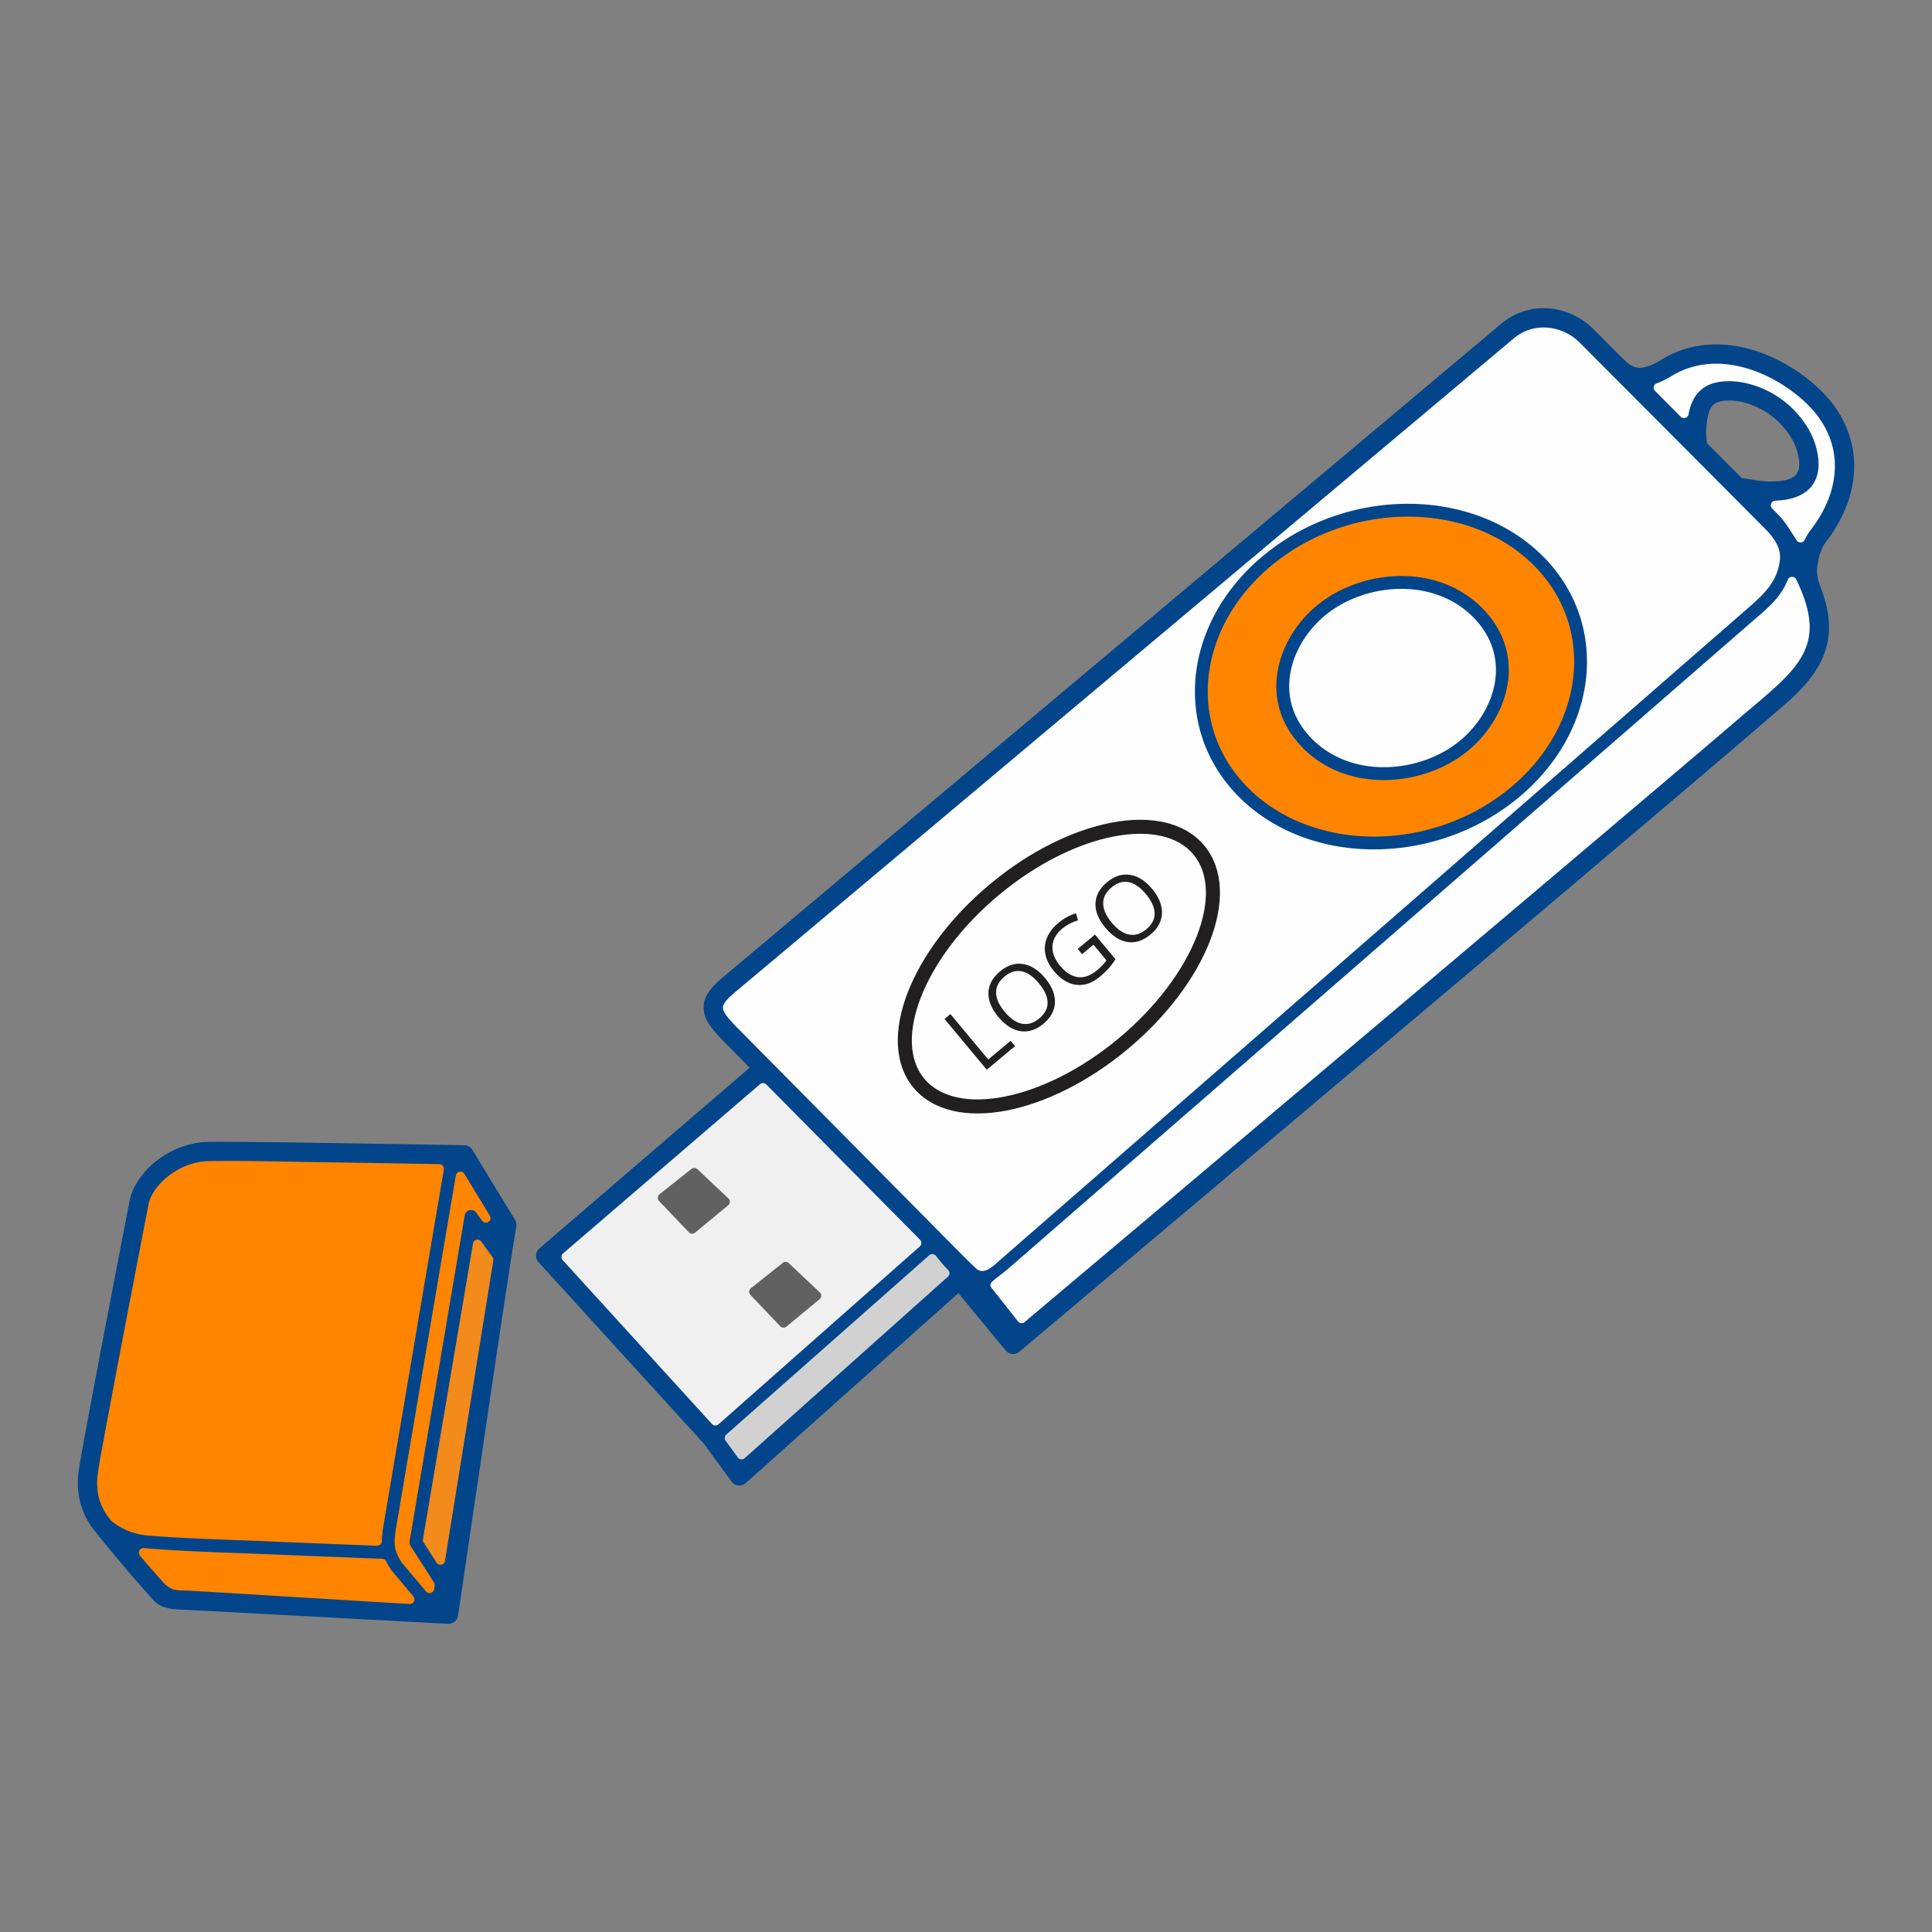 <svg id="Layer_1" xmlns="http://www.w3.org/2000/svg" version="1.1" viewBox="0 0 150 150"><rect x="0" y="0" width="150" height="150" fill="#808080" stroke="none"/><defs><style>.st0{fill:#02458b}.st2,.st4{fill-rule:evenodd}.st2{fill:#fefefe}.st8{fill:#221f20}.st4{fill:#ff8500}</style></defs><path class="st0" d="M74.405 100.401 57.9 115.144l-.06.048a.748.748 0 0 1-1.045-.166l-2.119-2.91-12.879-14.137a.749.749 0 0 1 .081-1.054l16.328-14.031-1.899-1.919c-.951-.961-1.546-1.672-1.659-2.472-.125-.88.31-1.648 1.448-2.604l60.469-50.771a5.08 5.08 0 0 1 3.631-1.189 5.537 5.537 0 0 1 3.544 1.639l2.177 2.186c.632.634 1.048.867 1.627.774.383-.061.853-.247 1.456-.616a7.95 7.95 0 0 1 2.198-.93 8.395 8.395 0 0 1 2.405-.243c1.351.054 2.681.407 3.906.952a13.436 13.436 0 0 1 3.598 2.368c1.032.95 1.765 1.99 2.229 3.073a7.704 7.704 0 0 1 .603 3.587 8.828 8.828 0 0 1-.643 2.718 10.97 10.97 0 0 1-1.495 2.571c-.208.269-.44.669-.579 1.272-.203.882-.21 1.421.108 2.243.233.602.405 1.165.515 1.694.114.55.167 1.076.158 1.587-.018 1.005-.278 1.928-.778 2.828-.479.863-1.176 1.693-2.089 2.549-2.593 2.432-59.828 50.618-59.992 50.757a.75.75 0 0 1-1.055-.09c-1.23-1.46-2.448-2.983-3.681-4.455Zm58.126-65.994 2.702 2.713c.248.031.494.07.74.11.45.073.904.146 1.36.152.919.012 1.633-.105 2.02-.433.325-.276.434-.796.247-1.655a4.431 4.431 0 0 0-.561-1.361 6.131 6.131 0 0 0-2.854-2.423c-.659-.273-1.329-.415-1.93-.416-.674-.002-1.089.146-1.325.433-.27.328-.394.882-.444 1.628a6.086 6.086 0 0 0 .045 1.253Z"/><path d="M55.276 110.557 43.683 97.832a.349.349 0 0 1-.093-.264.346.346 0 0 1 .125-.251l15.29-13.14a.359.359 0 0 1 .49.02l11.934 12.055a.35.35 0 0 1 .104.265.35.35 0 0 1-.121.258l-15.63 13.81a.36.36 0 0 1-.505-.028Z" style="fill-rule:evenodd;fill:#f0f0f0"/><path d="m54.149 90.779 2.402 2.262a.35.35 0 0 1 .113.274.346.346 0 0 1-.131.266L53.967 95.7a.36.36 0 0 1-.49-.03l-2.303-2.423a.35.35 0 0 1-.098-.273.346.346 0 0 1 .135-.257l2.466-1.958a.358.358 0 0 1 .471.02Zm7.092 7.295 2.403 2.262a.35.35 0 0 1 .113.274.348.348 0 0 1-.13.266l-2.566 2.119a.36.36 0 0 1-.49-.03l-2.303-2.423a.347.347 0 0 1-.098-.273.346.346 0 0 1 .135-.257l2.466-1.958a.358.358 0 0 1 .471.02Z" style="fill:#616161;fill-rule:evenodd"/><path d="M72.639 97.475c.323.393.611.765.972 1.123a.346.346 0 0 1 .106.265.352.352 0 0 1-.12.259l-15.783 14.092a.345.345 0 0 1-.278.089.345.345 0 0 1-.253-.146l-.945-1.298a.36.36 0 0 1 .052-.482l15.754-13.919a.359.359 0 0 1 .494.017Z" style="fill:#d1d1d1;fill-rule:evenodd"/><path d="M137.027 41.038 122.68 26.632a4.034 4.034 0 0 0-2.587-1.198 3.585 3.585 0 0 0-2.565.839L57.059 77.044c-.693.582-.971.953-.929 1.251.053.378.506.888 1.238 1.627l17.106 17.279c.279.282.832.83 1.298 1.271.617.578 1.342-.183 1.875-.647l58.038-50.589c1.207-1.052 2.332-2.057 2.508-3.797.096-.944-.516-1.748-1.166-2.402Z" style="fill:#fefefe"/><path class="st4" d="M117.42 61.672c6.244-5.041 7.086-13.22 1.88-18.27s-14.488-5.056-20.733-.015c-6.245 5.041-7.086 13.221-1.88 18.27 5.206 5.049 14.489 5.056 20.733.015Zm-3.847-3.701c2.881-2.309 4.415-6.654 1.516-10.016-3.231-3.746-9.066-3.334-12.425-.641-2.881 2.309-4.415 6.654-1.516 10.016 3.23 3.745 9.066 3.334 12.425.641Z"/><path class="st0" d="M117.107 61.284c.499-.403.963-.826 1.389-1.266 2.192-2.26 3.433-4.972 3.676-7.671.241-2.683-.506-5.36-2.29-7.569a11.33 11.33 0 0 0-.929-1.017c-2.506-2.43-6.003-3.648-9.63-3.65-3.643-.003-7.412 1.219-10.443 3.666-.499.403-.963.827-1.389 1.266-2.192 2.26-3.433 4.972-3.676 7.671-.241 2.683.507 5.359 2.29 7.569.284.352.594.692.929 1.017 2.506 2.431 6.003 3.648 9.63 3.651 3.643.003 7.412-1.219 10.443-3.666Zm2.105-.571c-.455.47-.949.92-1.479 1.348-3.213 2.594-7.209 3.889-11.069 3.886-3.877-.003-7.625-1.314-10.324-3.932a12.298 12.298 0 0 1-1.012-1.107c-1.951-2.417-2.77-5.347-2.506-8.285.263-2.921 1.598-5.846 3.953-8.275.455-.47.949-.921 1.479-1.348 3.213-2.594 7.209-3.889 11.069-3.886 3.877.003 7.625 1.314 10.324 3.932.366.355.704.725 1.012 1.107 1.951 2.418 2.77 5.348 2.505 8.285-.263 2.921-1.598 5.847-3.953 8.276Zm-5.952-3.13.222-.184c1.257-1.086 2.207-2.582 2.537-4.182.324-1.575.043-3.259-1.151-4.748l-.155-.188c-1.431-1.657-3.412-2.445-5.438-2.55-2.284-.118-4.62.626-6.297 1.971l-.222.184c-1.257 1.086-2.207 2.582-2.537 4.182-.324 1.575-.043 3.258 1.151 4.747l.156.188c1.431 1.657 3.412 2.445 5.438 2.55 2.284.118 4.62-.626 6.297-1.971Zm.874.571-.248.206c-1.865 1.495-4.452 2.322-6.975 2.192-2.281-.118-4.518-1.013-6.142-2.896l-.177-.215c-1.401-1.749-1.732-3.724-1.352-5.572.376-1.823 1.448-3.518 2.862-4.738l.248-.206c1.865-1.494 4.452-2.322 6.975-2.192 2.281.118 4.518 1.013 6.142 2.896l.177.215c1.401 1.748 1.732 3.724 1.352 5.572-.376 1.823-1.448 3.519-2.863 4.738ZM36.678 89.282l3.311 5.435a.747.747 0 0 1 .106.463c-.602 3.41-3.178 21.121-4.532 30.255a.747.747 0 0 1-.787.637l-20.112-1.076c-2.166-.054-2.366-.285-3.224-1.28l-.315-.361a100.415 100.415 0 0 1-1.944-2.265 93.662 93.662 0 0 1-1.901-2.321l-.203-.283a5.64 5.64 0 0 1-.876-1.96 6.378 6.378 0 0 1-.088-2.343c.25-1.801 2.654-14.246 3.598-19.136l.352-1.821c.226-1.142 1.066-2.35 2.262-3.23 1.057-.779 2.41-1.318 3.871-1.342 2.858-.046 19.805.261 19.853.262.268.005.501.15.63.364Z"/><path class="st8" d="M76.872 68.638c3.072-2.559 6.437-4.192 9.391-4.762 3.065-.592 5.721-.048 7.235 1.77 1.515 1.819 1.57 4.528.433 7.436-1.095 2.802-3.309 5.817-6.381 8.376-3.072 2.559-6.437 4.191-9.391 4.762-3.066.592-5.721.048-7.235-1.77-1.514-1.818-1.57-4.528-.433-7.436 1.095-2.802 3.309-5.817 6.381-8.376Zm9.599-3.693c-2.782.537-5.971 2.091-8.901 4.531-2.929 2.44-5.033 5.296-6.065 7.935-.991 2.537-.983 4.851.257 6.34 1.24 1.489 3.515 1.915 6.189 1.399 2.783-.537 5.971-2.091 8.901-4.531 2.93-2.44 5.033-5.296 6.065-7.935.991-2.537.983-4.85-.257-6.34-1.241-1.489-3.515-1.915-6.189-1.399Z"/><path class="st8" d="m76.612 83.052-3.281-3.939.458-.381 2.936 3.525 1.737-1.447.344.414-2.195 1.828Zm4.528-7.115c.525.631.779 1.259.761 1.886-.018.627-.311 1.177-.879 1.65-.581.483-1.176.679-1.786.586-.611-.092-1.186-.461-1.724-1.107-.534-.642-.79-1.27-.768-1.887.022-.616.324-1.167.905-1.651.567-.472 1.157-.66 1.775-.565.617.094 1.189.458 1.715 1.089ZM78 78.551c.444.533.894.844 1.352.931.458.086.903-.051 1.335-.411.437-.364.653-.776.646-1.236-.006-.46-.233-.958-.679-1.494-.441-.53-.886-.839-1.337-.928-.45-.09-.892.047-1.327.409-.436.363-.653.777-.651 1.243.003.465.223.96.661 1.486Zm5.675-4.876 1.339-1.115 1.596 1.916c-.154.24-.323.466-.511.68a6.379 6.379 0 0 1-.706.675c-.597.497-1.209.707-1.836.628-.627-.078-1.207-.436-1.74-1.076-.341-.409-.557-.837-.65-1.281a2.174 2.174 0 0 1 .122-1.297c.173-.42.468-.803.883-1.149.42-.35.876-.599 1.366-.747l.159.552a3.413 3.413 0 0 0-1.214.628c-.48.4-.736.854-.767 1.364-.031.509.164 1.017.586 1.524.443.531.909.827 1.397.886.489.059.984-.122 1.487-.541.272-.227.513-.48.721-.761l-1.01-1.213-.881.734-.34-.408Zm5.776-4.661c.526.631.779 1.259.762 1.886-.019.627-.312 1.177-.88 1.65-.58.483-1.176.679-1.786.586-.611-.092-1.186-.461-1.724-1.107-.535-.642-.79-1.27-.768-1.887.022-.616.324-1.167.906-1.651.566-.472 1.157-.66 1.775-.565.617.094 1.189.458 1.715 1.089Zm-3.139 2.613c.444.533.894.844 1.352.931.457.086.903-.051 1.335-.411.437-.364.653-.776.646-1.236-.007-.46-.233-.958-.679-1.494-.441-.529-.886-.839-1.337-.928-.45-.09-.892.047-1.327.409-.436.363-.653.777-.65 1.243.002.465.223.96.661 1.486Z"/><path class="st2" d="M128.629 29.763a6.41 6.41 0 0 0 1.151-.568 6.49 6.49 0 0 1 1.782-.751 6.944 6.944 0 0 1 1.979-.202c1.159.046 2.305.359 3.362.829a11.857 11.857 0 0 1 3.192 2.099c.785.722 1.441 1.577 1.862 2.56.392.916.555 1.896.487 2.89a7.371 7.371 0 0 1-.539 2.265 9.488 9.488 0 0 1-1.292 2.215 4.35 4.35 0 0 0-.493.81.35.35 0 0 1-.303.206.353.353 0 0 1-.327-.167l-.152-.239c-.354-.55-.794-1.267-1.253-1.728l-.493-.496a.351.351 0 0 1-.08-.385.35.35 0 0 1 .32-.228c.861-.037 1.812-.212 2.488-.785.941-.797.991-1.987.746-3.112a5.938 5.938 0 0 0-.752-1.825 7.624 7.624 0 0 0-3.558-3.024c-.782-.323-1.646-.527-2.494-.53-.953-.003-1.859.21-2.489.975-.376.455-.569 1.021-.675 1.594a.352.352 0 0 1-.248.278.351.351 0 0 1-.361-.09l-1.992-2.001a.349.349 0 0 1-.096-.333.353.353 0 0 1 .229-.26ZM139.462 44.989c.17.355.329.716.471 1.083.183.474.338.961.441 1.459.085.411.135.831.128 1.251a4.502 4.502 0 0 1-.587 2.133c-.457.823-1.125 1.545-1.808 2.186-.953.894-1.968 1.719-2.961 2.568a1947.7 1947.7 0 0 1-6.387 5.436c-6.239 5.293-12.49 10.573-18.741 15.851a29757.592 29757.592 0 0 1-30.471 25.691.347.347 0 0 1-.293.079c-.108-.019-.182-.087-.25-.174l-2.054-2.603c-.063-.08-.063-.184-.034-.281.028-.098.104-.152.181-.219.434-.378.785-.606 1.154-.926l57.687-50.183c1.166-1.014 2.273-1.851 2.867-3.329a.354.354 0 0 1 .322-.226.353.353 0 0 1 .336.204Z"/><path class="st4" d="M7.598 114.39c.143-1.028.348-2.047.535-3.068.327-1.777.663-3.552 1-5.327.676-3.557 1.361-7.112 2.047-10.666l.349-1.808c.177-.921.944-1.777 1.68-2.319.869-.639 1.925-1.035 3.009-1.053 2.792-.045 5.583.039 8.375.08 3.173.046 6.345.098 9.517.154a.352.352 0 0 1 .271.13.35.35 0 0 1 .078.29l-4.677 27.577c-.067.42-.132.847-.136 1.274a.349.349 0 0 1-.112.257.345.345 0 0 1-.262.099c-2.894-.112-5.789-.227-8.683-.349-3.041-.128-6.088-.197-9.122-.446a5.193 5.193 0 0 1-1.93-.548 5.009 5.009 0 0 1-.857-.552.313.313 0 0 1-.057-.058c-.05-.064-.1-.127-.149-.192l-.168-.225a4.659 4.659 0 0 1-.172-.271 4.17 4.17 0 0 1-.478-1.179 4.952 4.952 0 0 1-.058-1.8ZM33.747 123.113l-.04.266a.352.352 0 0 1-.258.293.353.353 0 0 1-.373-.115l-1.869-2.22c-.01-.011-.017-.022-.025-.034-.259-.394-.463-.807-.52-1.281-.058-.486.023-1.007.105-1.487l4.625-27.27a.355.355 0 0 1 .287-.293.352.352 0 0 1 .375.166l1.977 3.245a.36.36 0 0 1-.599.398l-.457-.633a.498.498 0 0 0-.894.209L31.8 119.668a.503.503 0 0 0 .071.351l1.824 2.846a.348.348 0 0 1 .053.247Z"/><path d="m38.301 97.867-3.752 23.318a.354.354 0 0 1-.282.295.354.354 0 0 1-.376-.158l-1.001-1.562a.35.35 0 0 1-.052-.254l3.883-22.962a.355.355 0 0 1 .273-.291.354.354 0 0 1 .374.14l.87 1.206a.35.35 0 0 1 .064.268Z" style="fill:#f28a1c;fill-rule:evenodd"/><path class="st4" d="m31.797 124.533-17.095-1.034c-.985-.025-1.431.052-2.134-.761l-.336-.382a66.43 66.43 0 0 1-1.365-1.576.354.354 0 0 1-.042-.402.353.353 0 0 1 .358-.188c.066.008.132.014.198.02 3.254.267 6.524.338 9.785.474 2.838.119 5.677.232 8.515.34a.352.352 0 0 1 .311.205c.114.238.25.465.393.678l.031.044 1.676 1.991a.354.354 0 0 1 .046.394.355.355 0 0 1-.343.198Z"/></svg>